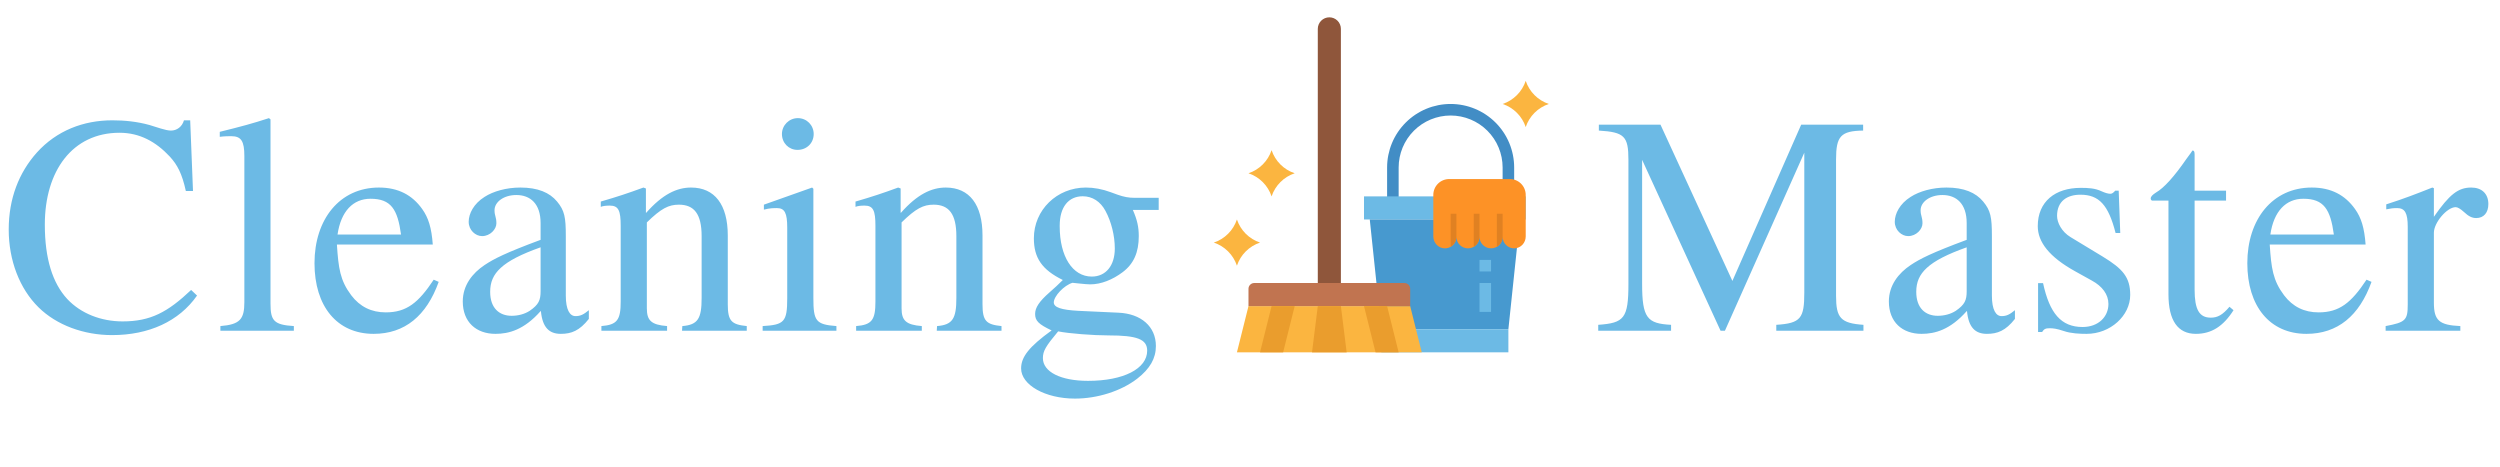 <svg xmlns="http://www.w3.org/2000/svg" width="257" height="48" viewBox="0 0 257 48" fill="none"><path d="M19.648 29.808C17.248 32.08 15.488 33.04 12.608 33.04C10.4 33.04 8.32 32.24 6.912 30.736C5.408 29.104 4.608 26.608 4.608 23.088C4.608 17.552 7.456 13.648 12.288 13.648C14.368 13.648 16.032 14.576 17.44 16.08C18.24 16.944 18.72 17.872 19.104 19.632H19.84L19.552 12.368H18.912C18.72 13.04 18.176 13.424 17.568 13.424C17.024 13.424 16.032 13.04 15.36 12.848C14.08 12.496 12.8 12.368 11.552 12.368C8.576 12.368 5.824 13.424 3.776 15.696C1.952 17.744 0.896 20.4 0.896 23.6C0.896 26.768 2.016 29.68 3.968 31.6C5.824 33.424 8.608 34.448 11.52 34.448C15.296 34.448 18.4 33.04 20.256 30.384L19.648 29.808ZM30.208 34V33.52C28.16 33.392 27.808 32.976 27.808 31.216V12.272L27.648 12.144C25.984 12.688 24.8 13.008 22.592 13.552V14.064C23.104 14 23.52 14 23.776 14C24.8 14 25.12 14.512 25.12 16.048V31.056C25.12 32.816 24.672 33.36 22.656 33.52V34H30.208ZM44.586 28.752C43.018 31.12 41.802 32.112 39.658 32.112C38.186 32.112 37.002 31.536 36.106 30.352C34.954 28.816 34.794 27.568 34.634 25.136H44.49C44.362 23.408 44.042 22.384 43.402 21.488C42.378 20.048 40.938 19.28 38.954 19.28C34.922 19.28 32.33 22.544 32.33 27.056C32.33 31.472 34.634 34.32 38.41 34.32C41.61 34.32 43.85 32.464 45.098 28.976L44.586 28.752ZM34.698 24.112C35.05 21.712 36.298 20.432 38.09 20.432C40.202 20.432 40.874 21.52 41.226 24.112H34.698ZM60.533 31.888C59.989 32.336 59.669 32.496 59.157 32.496C58.581 32.496 58.165 31.856 58.165 30.384V24.272C58.165 22.32 58.037 21.648 57.269 20.72C56.501 19.792 55.285 19.28 53.493 19.28C52.053 19.28 50.709 19.664 49.813 20.24C48.693 20.944 48.181 21.968 48.181 22.8C48.181 23.664 48.885 24.272 49.557 24.272C50.389 24.272 51.029 23.568 51.029 22.96C51.029 22.288 50.837 22.192 50.837 21.616C50.837 20.752 51.797 20.048 53.077 20.048C54.517 20.048 55.573 20.944 55.573 22.928V24.656C51.957 26 50.773 26.608 49.813 27.248C48.565 28.08 47.573 29.328 47.573 30.992C47.573 33.104 48.949 34.32 50.933 34.32C52.309 34.32 53.877 33.904 55.573 31.984H55.605C55.765 33.68 56.469 34.32 57.653 34.32C58.741 34.32 59.573 34 60.533 32.784V31.888ZM55.573 29.936C55.573 30.864 55.381 31.312 54.453 31.952C53.909 32.304 53.237 32.464 52.597 32.464C51.349 32.464 50.389 31.696 50.389 30C50.389 29.008 50.709 28.24 51.477 27.536C52.277 26.8 53.589 26.128 55.573 25.424V29.936ZM76.767 34V33.52C75.2 33.36 74.816 33.008 74.816 31.28V24.208C74.816 21.04 73.472 19.28 71.04 19.28C69.567 19.28 68.096 19.984 66.431 21.872H66.4V19.376L66.144 19.28C64.576 19.856 63.52 20.208 61.76 20.72V21.264C61.983 21.168 62.336 21.136 62.688 21.136C63.584 21.136 63.807 21.648 63.807 23.216V30.992C63.807 32.88 63.456 33.392 61.824 33.52V34H68.576V33.52C66.944 33.392 66.496 32.944 66.496 31.696V22.864C67.968 21.424 68.736 21.04 69.791 21.04C71.359 21.04 72.127 22 72.127 24.272V30.64C72.127 32.752 71.743 33.392 70.144 33.52L70.112 34H76.767ZM83.647 13.776C83.647 12.88 82.944 12.144 82.016 12.144C81.12 12.144 80.383 12.88 80.383 13.776C80.383 14.704 81.088 15.408 81.984 15.408C82.944 15.408 83.647 14.704 83.647 13.776ZM85.984 34V33.52C83.871 33.36 83.615 33.008 83.615 30.64V19.408L83.487 19.28L78.528 21.04V21.552C79.103 21.392 79.584 21.392 79.871 21.392C80.671 21.392 80.927 21.904 80.927 23.408V30.672C80.927 33.104 80.608 33.392 78.4 33.52V34H85.984ZM102.954 34V33.52C101.386 33.36 101.002 33.008 101.002 31.28V24.208C101.002 21.04 99.658 19.28 97.226 19.28C95.754 19.28 94.282 19.984 92.618 21.872H92.586V19.376L92.33 19.28C90.762 19.856 89.706 20.208 87.946 20.72V21.264C88.17 21.168 88.522 21.136 88.874 21.136C89.77 21.136 89.994 21.648 89.994 23.216V30.992C89.994 32.88 89.642 33.392 88.01 33.52V34H94.762V33.52C93.13 33.392 92.682 32.944 92.682 31.696V22.864C94.154 21.424 94.922 21.04 95.978 21.04C97.546 21.04 98.314 22 98.314 24.272V30.64C98.314 32.752 97.93 33.392 96.33 33.52L96.298 34H102.954ZM119.114 21.584V20.336H116.65C116.01 20.336 115.53 20.24 114.89 20.016L114.186 19.76C113.322 19.44 112.458 19.28 111.626 19.28C108.65 19.28 106.282 21.584 106.282 24.496C106.282 26.512 107.114 27.728 109.258 28.784C108.81 29.232 108.362 29.648 107.882 30.064C106.826 30.992 106.41 31.632 106.41 32.272C106.41 32.976 106.762 33.328 108.106 33.968C105.802 35.632 104.97 36.688 104.97 37.872C104.97 39.568 107.434 40.976 110.506 40.976C112.81 40.976 115.242 40.208 116.906 38.928C118.218 37.904 118.826 36.848 118.826 35.568C118.826 33.584 117.322 32.24 114.954 32.144L110.826 31.952C109.098 31.856 108.33 31.6 108.33 31.088C108.33 30.448 109.386 29.328 110.25 29.072L110.858 29.136C111.434 29.2 111.882 29.232 112.074 29.232C113.194 29.232 114.378 28.752 115.402 27.984C116.554 27.12 117.066 25.936 117.066 24.272C117.066 23.344 116.906 22.608 116.458 21.584H119.114ZM108.938 23.184C108.938 21.296 109.834 20.176 111.306 20.176C112.298 20.176 113.13 20.72 113.642 21.68C114.25 22.8 114.602 24.24 114.602 25.552C114.602 27.312 113.674 28.432 112.234 28.432C110.25 28.432 108.938 26.352 108.938 23.28V23.184ZM117.93 36.048C117.93 37.904 115.498 39.152 111.85 39.152C109.034 39.152 107.21 38.224 107.21 36.816C107.21 36.08 107.498 35.6 108.778 34.064C109.866 34.288 112.394 34.48 113.962 34.48C116.874 34.48 117.93 34.864 117.93 36.048ZM191.562 34V33.392C189.226 33.232 188.746 32.688 188.746 30.416V16.4C188.746 14 189.226 13.456 191.53 13.424V12.816H185.162L178.09 28.88L170.698 12.816H164.362V13.424C166.986 13.584 167.402 14 167.402 16.432V29.168C167.402 32.752 166.954 33.2 164.298 33.392V34H171.786V33.392C169.322 33.264 168.81 32.688 168.81 29.168V16.432L176.874 34H177.322L185.482 15.696V30.064C185.482 32.72 185.13 33.232 182.602 33.392V34H191.562ZM207.135 31.888C206.591 32.336 206.271 32.496 205.759 32.496C205.183 32.496 204.767 31.856 204.767 30.384V24.272C204.767 22.32 204.639 21.648 203.871 20.72C203.103 19.792 201.887 19.28 200.095 19.28C198.655 19.28 197.311 19.664 196.415 20.24C195.295 20.944 194.783 21.968 194.783 22.8C194.783 23.664 195.487 24.272 196.159 24.272C196.991 24.272 197.631 23.568 197.631 22.96C197.631 22.288 197.439 22.192 197.439 21.616C197.439 20.752 198.399 20.048 199.679 20.048C201.119 20.048 202.175 20.944 202.175 22.928V24.656C198.559 26 197.375 26.608 196.415 27.248C195.167 28.08 194.175 29.328 194.175 30.992C194.175 33.104 195.551 34.32 197.535 34.32C198.911 34.32 200.479 33.904 202.175 31.984H202.207C202.367 33.68 203.071 34.32 204.255 34.32C205.343 34.32 206.175 34 207.135 32.784V31.888ZM202.175 29.936C202.175 30.864 201.983 31.312 201.055 31.952C200.511 32.304 199.839 32.464 199.199 32.464C197.951 32.464 196.991 31.696 196.991 30C196.991 29.008 197.311 28.24 198.079 27.536C198.879 26.8 200.191 26.128 202.175 25.424V29.936ZM212.842 24.368C211.946 23.824 211.466 22.896 211.466 22.192C211.466 20.688 212.49 20.016 213.866 20.016C215.786 20.016 216.746 21.072 217.482 23.952H217.962L217.802 19.6H217.45C217.194 19.888 217.066 19.92 216.938 19.92C216.714 19.92 216.394 19.824 216.042 19.664C215.37 19.344 214.666 19.312 213.898 19.312C211.274 19.312 209.482 20.72 209.482 23.248C209.482 24.88 210.666 26.416 213.322 27.888L215.05 28.848C216.106 29.424 216.746 30.256 216.746 31.248C216.746 32.56 215.722 33.616 214.09 33.616C211.882 33.616 210.698 32.208 210.026 29.104H209.514V34.128H209.93C210.122 33.808 210.314 33.744 210.698 33.744C211.05 33.744 211.402 33.776 212.17 34.032C212.906 34.288 213.834 34.32 214.506 34.32C216.938 34.32 218.986 32.464 218.986 30.32C218.986 28.496 218.218 27.632 216.17 26.384L212.842 24.368ZM229.19 31.536C228.486 32.368 227.974 32.656 227.27 32.656C226.086 32.656 225.606 31.824 225.606 29.776V20.624H228.838V19.6H225.606V15.888C225.606 15.568 225.542 15.472 225.382 15.472C225.19 15.792 224.934 16.08 224.742 16.368C223.526 18.128 222.47 19.312 221.638 19.792C221.286 20.016 221.094 20.208 221.094 20.4C221.094 20.496 221.126 20.56 221.222 20.624H222.918V30.256C222.918 32.944 223.878 34.32 225.734 34.32C227.334 34.32 228.55 33.552 229.606 31.888L229.19 31.536ZM243.28 28.752C241.712 31.12 240.496 32.112 238.352 32.112C236.88 32.112 235.696 31.536 234.8 30.352C233.648 28.816 233.488 27.568 233.328 25.136H243.184C243.056 23.408 242.736 22.384 242.096 21.488C241.072 20.048 239.632 19.28 237.648 19.28C233.616 19.28 231.024 22.544 231.024 27.056C231.024 31.472 233.328 34.32 237.104 34.32C240.304 34.32 242.544 32.464 243.792 28.976L243.28 28.752ZM233.392 24.112C233.744 21.712 234.992 20.432 236.784 20.432C238.896 20.432 239.568 21.52 239.92 24.112H233.392ZM250.203 19.344L250.043 19.28C248.347 19.952 247.195 20.4 245.307 21.008V21.52C245.755 21.424 246.043 21.392 246.427 21.392C247.227 21.392 247.515 21.904 247.515 23.312V31.312C247.515 32.912 247.291 33.136 245.243 33.52V34H252.923V33.52C250.747 33.424 250.203 32.944 250.203 31.12V23.92C250.203 22.896 251.547 21.296 252.443 21.296C252.635 21.296 252.923 21.456 253.275 21.776C253.787 22.256 254.139 22.416 254.555 22.416C255.323 22.416 255.803 21.872 255.803 20.976C255.803 19.92 255.131 19.28 254.043 19.28C252.699 19.28 251.803 19.984 250.203 22.288V19.344Z" fill="#6CBAE5"></path><path d="M155.656 21.375H154.469V17.219C154.469 15.802 153.906 14.442 152.904 13.44C151.901 12.438 150.542 11.875 149.125 11.875C147.708 11.875 146.349 12.438 145.346 13.44C144.344 14.442 143.781 15.802 143.781 17.219V20.781H142.594V17.219C142.594 15.487 143.282 13.825 144.507 12.601C145.732 11.376 147.393 10.688 149.125 10.688C150.857 10.688 152.518 11.376 153.743 12.601C154.968 13.825 155.656 15.487 155.656 17.219V21.375Z" fill="#428DC5"></path><path d="M140.219 20.188H156.844V22.562H140.219V20.188Z" fill="#6CBAE5"></path><path d="M155.062 33.844H142L140.812 22.562H156.25L155.062 33.844Z" fill="#4799CF"></path><path d="M156.844 20.039V24.31C156.844 24.949 156.352 25.5 155.713 25.53C155.553 25.537 155.392 25.512 155.242 25.456C155.091 25.4 154.954 25.314 154.837 25.203C154.721 25.092 154.628 24.959 154.565 24.811C154.502 24.663 154.469 24.505 154.469 24.344C154.469 24.659 154.344 24.961 154.121 25.183C153.898 25.406 153.596 25.531 153.281 25.531C152.966 25.531 152.664 25.406 152.442 25.183C152.219 24.961 152.094 24.659 152.094 24.344C152.094 24.659 151.969 24.961 151.746 25.183C151.523 25.406 151.221 25.531 150.906 25.531C150.591 25.531 150.289 25.406 150.067 25.183C149.844 24.961 149.719 24.659 149.719 24.344C149.719 24.552 149.664 24.757 149.56 24.938C149.455 25.118 149.305 25.268 149.125 25.372C148.95 25.474 148.752 25.529 148.55 25.531C147.886 25.541 147.344 24.975 147.344 24.311V20.039C147.344 19.606 147.516 19.191 147.822 18.884C148.128 18.578 148.544 18.406 148.977 18.406H155.211C155.644 18.406 156.059 18.578 156.366 18.884C156.672 19.191 156.844 19.606 156.844 20.039Z" fill="#FD9226"></path><path d="M142 33.844H155.062V36.219H142V33.844Z" fill="#6CBAE5"></path><path d="M152.094 29.094H153.281V32.062H152.094V29.094Z" fill="#6CBAE5"></path><path d="M152.094 26.719H153.281V27.906H152.094V26.719Z" fill="#6CBAE5"></path><path d="M149.719 24.344C149.719 24.552 149.664 24.757 149.56 24.938C149.455 25.118 149.305 25.268 149.125 25.372V21.969H149.719V24.344Z" fill="#E08122"></path><path d="M152.094 24.344C152.094 24.552 152.039 24.757 151.935 24.938C151.831 25.118 151.681 25.268 151.5 25.372V21.969H152.094V24.344Z" fill="#E08122"></path><path d="M154.469 24.344C154.469 24.552 154.414 24.757 154.31 24.938C154.206 25.118 154.056 25.268 153.875 25.372V21.969H154.469V24.344Z" fill="#E08122"></path><path d="M146.156 36.219H127.156L128.344 31.469H144.969L146.156 36.219Z" fill="#FBB540"></path><path d="M128.938 29.094H144.375C144.532 29.094 144.683 29.156 144.795 29.268C144.906 29.379 144.969 29.53 144.969 29.688V31.469H128.344V29.688C128.344 29.53 128.406 29.379 128.518 29.268C128.629 29.156 128.78 29.094 128.938 29.094V29.094Z" fill="#C17450"></path><path d="M135.469 31.469H137.844L138.438 36.219H134.875L135.469 31.469Z" fill="#EA9D2D"></path><path d="M129.531 36.219L130.719 31.469H133.094L131.906 36.219H129.531Z" fill="#EA9D2D"></path><path d="M136.656 1.781C136.971 1.781 137.273 1.906 137.496 2.129C137.719 2.352 137.844 2.654 137.844 2.969V29.094H135.469V2.969C135.469 2.654 135.594 2.352 135.817 2.129C136.039 1.906 136.341 1.781 136.656 1.781V1.781Z" fill="#8F563B"></path><path d="M130.719 15.438C130.534 15.991 130.224 16.493 129.812 16.905C129.399 17.317 128.897 17.628 128.344 17.812C128.897 17.997 129.399 18.308 129.812 18.72C130.224 19.132 130.534 19.634 130.719 20.188C130.903 19.634 131.214 19.132 131.626 18.72C132.038 18.308 132.541 17.997 133.094 17.812C132.541 17.628 132.038 17.317 131.626 16.905C131.214 16.493 130.903 15.991 130.719 15.438V15.438Z" fill="#FBB540"></path><path d="M156.844 8.312C156.659 8.866 156.349 9.368 155.937 9.78C155.524 10.193 155.022 10.503 154.469 10.688C155.022 10.872 155.524 11.182 155.937 11.595C156.349 12.007 156.659 12.509 156.844 13.062C157.028 12.509 157.339 12.007 157.751 11.595C158.163 11.182 158.666 10.872 159.219 10.688C158.666 10.503 158.163 10.193 157.751 9.78C157.339 9.368 157.028 8.866 156.844 8.312V8.312Z" fill="#FBB540"></path><path d="M127.156 22.562C126.972 23.116 126.661 23.618 126.249 24.03C125.837 24.442 125.334 24.753 124.781 24.938C125.334 25.122 125.837 25.433 126.249 25.845C126.661 26.257 126.972 26.759 127.156 27.312C127.341 26.759 127.651 26.257 128.063 25.845C128.476 25.433 128.978 25.122 129.531 24.938C128.978 24.753 128.476 24.442 128.063 24.03C127.651 23.618 127.341 23.116 127.156 22.562V22.562Z" fill="#FBB540"></path><path d="M140.219 31.469H142.594L143.781 36.219H141.406L140.219 31.469Z" fill="#EA9D2D"></path></svg>